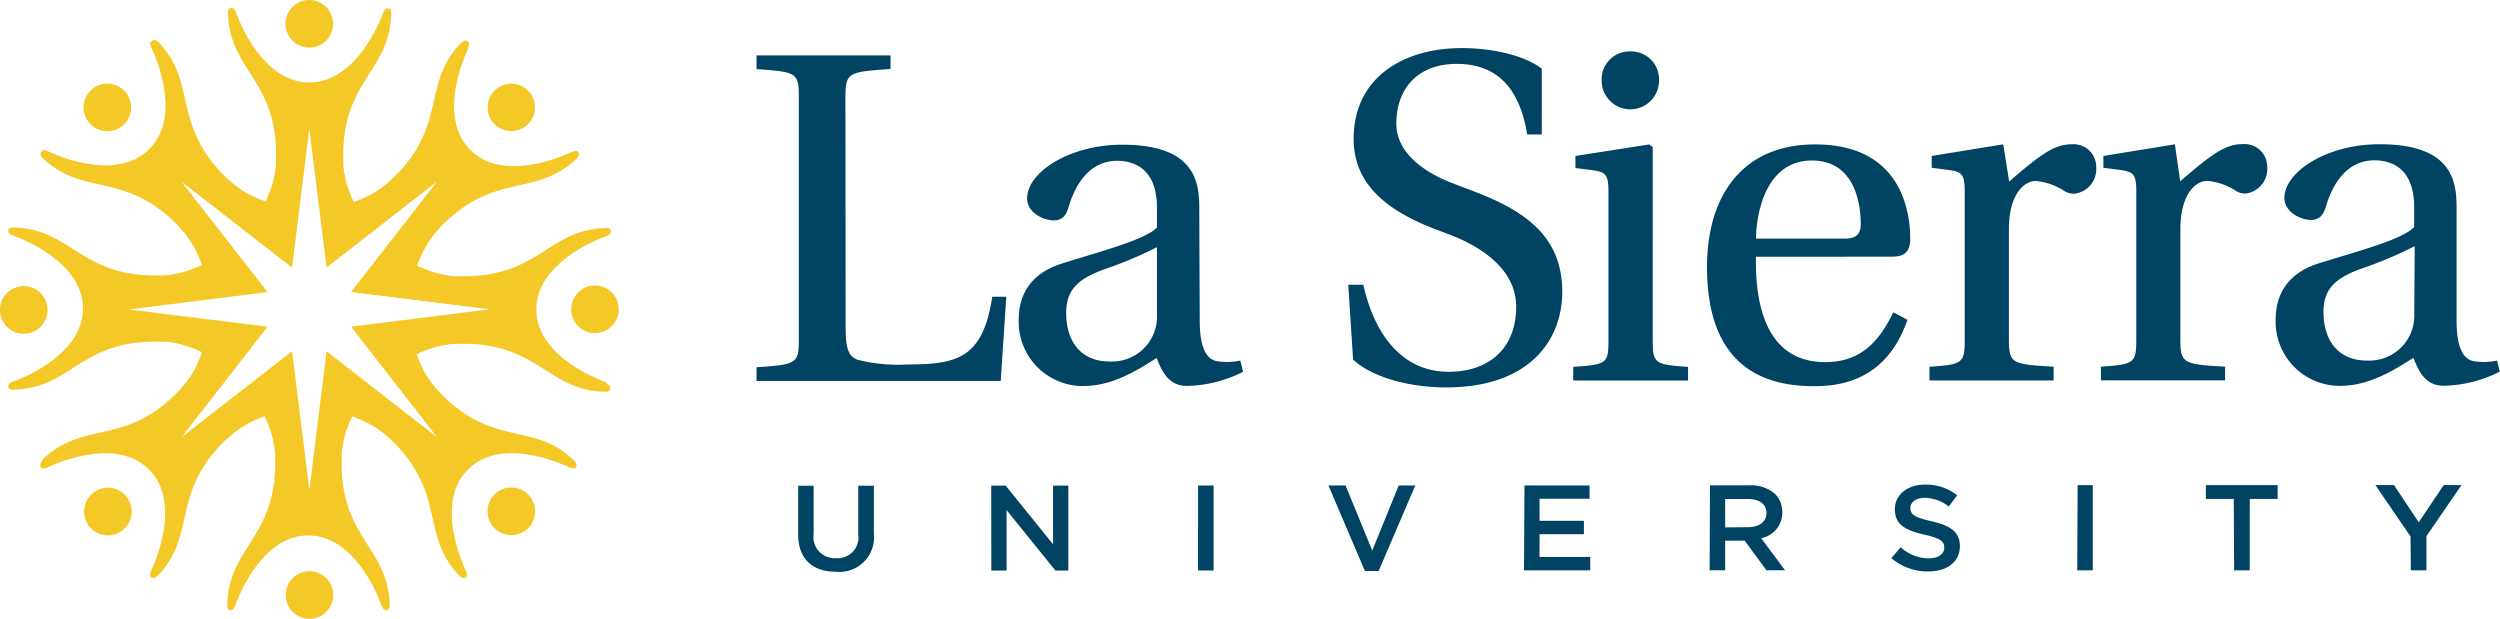 <svg id="Layer_1" data-name="Layer 1" xmlns="http://www.w3.org/2000/svg" viewBox="0 0 268.83 66.54"><defs><style>.cls-1{fill:#f4c827;}.cls-2{fill:#004363;}</style></defs><title>la-sierra-logo</title><circle class="cls-1" cx="33.26" cy="2.56" r="2.56"/><path class="cls-1" d="M65.61,41.27s-7.38-2.53-7.34-7.78h0c0-5.26,7.34-7.79,7.34-7.79a1.93,1.93,0,0,0,.53-.27.34.34,0,0,0,.12-.16.43.43,0,0,0,0-.3.41.41,0,0,0-.3-.21,1.32,1.32,0,0,0-.32,0c-5.94.18-7.07,5-14.73,5.17-.36,0-.71,0-1,0l-.37,0c-.38,0-.74-.07-1.09-.13l-.29-.06c-.32-.07-.63-.14-.94-.24l-.45-.16a8.37,8.37,0,0,1-.88-.34l-.43-.2.16-.45c.11-.29.24-.57.38-.86s.13-.29.21-.43.32-.55.49-.83l.16-.24a10.42,10.42,0,0,1,.67-.87l.24-.27c.22-.25.47-.5.73-.75,5.54-5.29,9.73-2.7,14.06-6.78a1.36,1.36,0,0,0,.2-.25.45.45,0,0,0,.06-.37.41.41,0,0,0-.19-.23.35.35,0,0,0-.2,0,2.28,2.28,0,0,0-.57.19s-7,3.43-10.69-.31h0c-3.74-3.69-.32-10.7-.32-10.7A2.21,2.21,0,0,0,51,5a.34.34,0,0,0,0-.2.41.41,0,0,0-.23-.19.43.43,0,0,0-.37.06,1.13,1.13,0,0,0-.25.2C46,9.18,48.62,13.36,43.33,18.91c-.25.25-.51.5-.76.72l-.27.24c-.29.25-.57.47-.86.67l-.24.16c-.27.18-.55.35-.83.5l-.43.21c-.28.13-.56.27-.86.38l-.45.15-.2-.43c-.13-.28-.24-.58-.34-.87l-.16-.45c-.09-.3-.17-.62-.24-.94,0-.09,0-.19-.05-.28a10.84,10.84,0,0,1-.14-1.09c0-.12,0-.24,0-.37,0-.34,0-.68,0-1,.18-7.66,5-8.79,5.15-14.73a1.3,1.3,0,0,0,0-.32.42.42,0,0,0-.21-.3.46.46,0,0,0-.3,0,.36.36,0,0,0-.16.13,2.1,2.1,0,0,0-.27.53S39.1,9.12,33.84,9.09h0c-5.26,0-7.79-7.33-7.79-7.33a2.3,2.3,0,0,0-.27-.53.37.37,0,0,0-.16-.13.46.46,0,0,0-.3,0,.41.41,0,0,0-.21.3,1.2,1.2,0,0,0,0,.32c.18,5.94,5,7.07,5.16,14.73,0,.36,0,.71,0,1,0,.12,0,.25,0,.37,0,.37-.08.74-.14,1.09l-.06.28a9.59,9.59,0,0,1-.23.94c0,.16-.1.3-.16.45-.11.3-.21.59-.34.88l-.2.43-.45-.16c-.29-.11-.58-.24-.86-.37l-.43-.21c-.28-.15-.56-.31-.83-.5l-.24-.16c-.29-.21-.58-.43-.86-.67l-.27-.24q-.38-.34-.75-.72c-5.29-5.54-2.7-9.73-6.78-14.06a1.32,1.32,0,0,0-.25-.2A.43.43,0,0,0,17,4.6a.42.42,0,0,0-.24.19.39.39,0,0,0,0,.2,2.36,2.36,0,0,0,.19.57s3.43,7-.31,10.7h0c-3.69,3.74-10.69.32-10.69.32a2.36,2.36,0,0,0-.57-.19.43.43,0,0,0-.2,0,.43.43,0,0,0-.19.23A.45.45,0,0,0,5,17a1.32,1.32,0,0,0,.2.25c4.33,4.08,8.52,1.48,14.06,6.77.26.25.5.5.72.75l.24.27c.25.29.47.57.67.86l.16.24c.18.27.34.55.5.83l.21.43c.13.28.27.57.38.86l.16.45-.43.21c-.29.13-.58.24-.88.34l-.45.16c-.31.09-.62.17-.94.24l-.29.05a10.9,10.9,0,0,1-1.09.14l-.36,0c-.34,0-.69,0-1,0-7.66-.18-8.78-5-14.73-5.15a1.31,1.31,0,0,0-.32,0,.42.42,0,0,0-.31.21.45.45,0,0,0,0,.3.38.38,0,0,0,.13.16,2.13,2.13,0,0,0,.53.26s7.38,2.53,7.35,7.78h0c0,5.25-7.34,7.78-7.34,7.78a2.32,2.32,0,0,0-.54.27.42.42,0,0,0-.12.16.43.43,0,0,0,0,.3.43.43,0,0,0,.31.21,1.23,1.23,0,0,0,.32,0c5.95-.18,7.07-5,14.73-5.16.36,0,.71,0,1,0l.37,0a10.14,10.14,0,0,1,1.08.13l.29.06c.32.07.63.14.94.24l.45.16c.3.11.59.21.88.34l.43.21-.16.45a9.22,9.22,0,0,1-.38.86l-.2.43a9.54,9.54,0,0,1-.5.83l-.16.24c-.2.29-.43.58-.67.86l-.24.28c-.22.25-.47.5-.72.75-5.54,5.29-9.73,2.7-14.06,6.78A1.47,1.47,0,0,0,5,50a.43.43,0,0,0-.06.37.42.42,0,0,0,.19.23.42.42,0,0,0,.2,0,2.41,2.41,0,0,0,.57-.19s7-3.43,10.7.31h0c3.74,3.68.32,10.69.32,10.69a2.35,2.35,0,0,0-.19.57.41.41,0,0,0,0,.2.44.44,0,0,0,.24.19.43.43,0,0,0,.37-.06,1.41,1.41,0,0,0,.25-.2c4.08-4.33,1.48-8.52,6.76-14.07.25-.26.5-.5.76-.72l.27-.24a10.74,10.74,0,0,1,.86-.67l.24-.16c.27-.18.55-.34.83-.5l.43-.21c.28-.14.56-.27.86-.38l.45-.16.2.44c.13.28.24.57.34.87s.11.3.16.45c.09.31.17.62.23.94,0,.09,0,.19.06.29.06.35.11.71.14,1.09,0,.12,0,.24,0,.37,0,.34,0,.68,0,1-.18,7.66-5,8.79-5.15,14.74a1.22,1.22,0,0,0,0,.32.42.42,0,0,0,.21.3.46.46,0,0,0,.3,0,.37.37,0,0,0,.16-.13,2.17,2.17,0,0,0,.27-.53s2.53-7.37,7.78-7.34h0c5.26,0,7.79,7.34,7.79,7.34a2.1,2.1,0,0,0,.27.53.36.36,0,0,0,.16.13.43.43,0,0,0,.3,0,.41.41,0,0,0,.22-.3,1.38,1.38,0,0,0,0-.32c-.18-5.94-5-7.07-5.16-14.73,0-.36,0-.71,0-1,0-.12,0-.24,0-.37,0-.37.08-.74.14-1.09,0-.09,0-.19.06-.29.06-.32.14-.63.23-.94,0-.15.1-.3.16-.45s.21-.59.34-.87l.21-.44.45.16c.29.11.58.24.86.38l.43.21c.28.15.55.31.83.49l.24.16q.43.3.86.67l.28.24c.25.23.5.47.75.73,5.29,5.54,2.7,9.73,6.78,14.06a1.38,1.38,0,0,0,.25.2.43.43,0,0,0,.37.06.43.43,0,0,0,.23-.19.35.35,0,0,0,0-.2,2.19,2.19,0,0,0-.19-.57s-3.43-7,.31-10.69h0c3.69-3.74,10.69-.32,10.69-.32a2.17,2.17,0,0,0,.57.19.34.34,0,0,0,.2,0,.43.43,0,0,0,.19-.23.44.44,0,0,0-.06-.37,1.45,1.45,0,0,0-.2-.25C58.18,45.67,54,48.27,48.44,43c-.26-.25-.5-.5-.73-.75L47.48,42c-.25-.29-.47-.58-.67-.86l-.16-.24c-.18-.27-.35-.55-.5-.83l-.21-.43c-.13-.28-.27-.57-.38-.86l-.16-.45.43-.21c.29-.13.58-.23.88-.34l.45-.15c.3-.09.62-.17.94-.24l.29-.05c.35-.06.71-.11,1.09-.14l.36,0q.5,0,1,0c7.66.17,8.79,5,14.73,5.15a1.25,1.25,0,0,0,.32,0,.43.43,0,0,0,.3-.22.44.44,0,0,0,0-.3.37.37,0,0,0-.12-.16A2.2,2.2,0,0,0,65.61,41.27Zm-18,6L35.71,38,33.86,52.93,32,38,20.12,47.24l9.24-11.88L14.43,33.51l14.93-1.87L20.11,19.77,32,29l1.85-14.93L35.71,29l11.87-9.25L38.34,31.63l14.94,1.86L38.35,35.36Z" transform="translate(-0.59 -0.23)"/><circle class="cls-1" cx="33.28" cy="63.98" r="2.56"/><circle class="cls-1" cx="12.13" cy="11.79" r="2.56" transform="translate(-5.37 11.8) rotate(-45.02)"/><path class="cls-1" d="M57.38,53.4a2.56,2.56,0,1,1-3.62,0A2.56,2.56,0,0,1,57.38,53.4Z" transform="translate(-0.59 -0.23)"/><path class="cls-1" d="M5.7,33.52A2.56,2.56,0,1,1,3.14,31,2.55,2.55,0,0,1,5.7,33.52Z" transform="translate(-0.59 -0.23)"/><circle class="cls-1" cx="63.98" cy="33.26" r="2.56"/><path class="cls-1" d="M14,53.42a2.56,2.56,0,1,1-3.61,0A2.55,2.55,0,0,1,14,53.42Z" transform="translate(-0.59 -0.23)"/><circle class="cls-1" cx="55.56" cy="11.78" r="2.55" transform="translate(7.38 42.53) rotate(-45.03)"/><path class="cls-2" d="M107.18,52.45h1.55l5.1,6.31V52.45h1.64v9.13h-1.39l-5.25-6.5v6.5h-1.64Zm22.24,9.12h1.67V52.44h-1.67Zm17.94.06h1.48l3.94-9.2H151l-2.85,7-2.87-7h-1.84Zm17.11-.07h7.12V60.12h-5.45V57.67h4.77V56.23h-4.77V53.86h5.38V52.43h-7Zm59.49,0h1.67V52.4H224Zm16.87,0h1.68V53.88h3V52.4h-7.72v1.48h3Zm19,0h1.68V57.88l3.77-5.49h-1.91l-2.69,4-2.66-4h-2l3.78,5.53ZM91.5,10.89c0-2.83.14-2.93,4.85-3.24V6.19H81.94V7.66c4.45.31,4.55.4,4.55,3.23v25.6c0,2.83-.1,2.93-4.55,3.23v1.47H108.2l.6-9.05h-1.51c-1,6.62-3.79,7.28-9.1,7.28a17.71,17.71,0,0,1-5.41-.51c-1.06-.45-1.26-1.32-1.26-3.79ZM125,33.94a4.84,4.84,0,0,1-5.1,5.16c-3.14,0-4.66-2.22-4.66-5.21,0-2.38,1.11-3.59,3.95-4.65A44.22,44.22,0,0,0,125,26.81Zm4.55-11.43c0-2.94-.66-6.72-8.29-6.72-5.72,0-10.22,3-10.22,5.76,0,1.63,1.87,2.38,2.84,2.38s1.36-.56,1.61-1.41c1.11-3.74,3.19-5,5.21-5s4.3,1,4.3,5.06v2.12c-1.26,1.32-6.17,2.59-10.16,3.85-3.64,1.11-4.7,3.64-4.7,6a6.9,6.9,0,0,0,7.29,7.18c3.14-.1,5.92-2,7.54-3,.71,1.87,1.52,3,3.29,3a13.92,13.92,0,0,0,6-1.52l-.3-1.21a6.64,6.64,0,0,1-2.59.05c-.91-.2-1.77-1.17-1.77-4.35Zm16.54,16.38c2.22,2.07,6.42,3,10,3,9,0,12.49-5.12,12.49-10.27,0-6-4-8.8-10-11l-1.62-.62c-3.39-1.26-6.22-3.43-6.22-6.47,0-3.69,2.22-6.42,6.47-6.43s6.78,2.48,7.6,7.59h1.57V7.62c-1.72-1.36-5.16-2.22-8.6-2.22-6.18,0-11.63,3.09-11.63,9.77,0,5.3,4.25,8.09,9.57,10l.91.35c2.23.86,7,3.18,7,7.69,0,4.35-2.78,7-7.28,7-4.76,0-7.89-3.69-9.16-9.36h-1.62Zm32.9-30a3,3,0,0,0-3.08-3.13,3,3,0,0,0-3.09,3.14,3.08,3.08,0,0,0,6.17,0M170,17V18.3l1.93.24c1.31.21,1.62.46,1.62,2.28V36.75c0,2.58-.15,2.68-3.79,2.93v1.47h12.35V39.68c-3.6-.25-3.8-.35-3.8-2.93V16.06l-.36-.3Zm19.42,8.89c0-2.08.76-8.39,6-8.4,4.7,0,5.25,4.8,5.26,6.77,0,1-.3,1.62-1.72,1.63ZM204,27.83c1.06,0,2-.25,2-1.91,0-3-1-10.17-10.23-10.16-7.89,0-11.63,5.62-11.62,13.2,0,8,3.44,12.9,11.69,12.79,5.61,0,8.49-3.13,9.86-7.13l-1.52-.81c-1.42,2.93-3.34,5.36-7.33,5.36-6.27,0-7.54-6.07-7.44-11.33Zm12-12.08L208.31,17v1.27l1.93.25c1.31.21,1.62.46,1.62,2.28V36.74c0,2.58-.25,2.68-3.79,2.93v1.47h13.35V39.66c-4.5-.25-4.81-.35-4.81-2.93V24.9c0-3.89,1.71-5.21,2.88-5.21a6.61,6.61,0,0,1,3.14,1.12,2.09,2.09,0,0,0,1,.25A2.65,2.65,0,0,0,226,18.22a2.43,2.43,0,0,0-2.68-2.47c-1.82,0-3.34,1.11-6.68,4Zm18.46,0L226.77,17v1.27l1.92.25c1.31.21,1.62.46,1.62,2.28V36.73c0,2.58-.25,2.68-3.8,2.93v1.47h13.35V39.66c-4.5-.25-4.81-.35-4.81-2.93V24.89c0-3.89,1.72-5.21,2.88-5.21a6.61,6.61,0,0,1,3.14,1.11,2.1,2.1,0,0,0,1,.25,2.66,2.66,0,0,0,2.32-2.83,2.44,2.44,0,0,0-2.68-2.48c-1.83,0-3.34,1.11-6.68,4ZM260.2,33.89A4.84,4.84,0,0,1,255.1,39c-3.13,0-4.65-2.22-4.66-5.21,0-2.38,1.12-3.59,4-4.65a43.55,43.55,0,0,0,5.81-2.44Zm4.55-11.43c0-2.94-.66-6.73-8.29-6.72-5.72,0-10.22,3-10.22,5.76,0,1.63,1.88,2.38,2.83,2.38s1.37-.56,1.62-1.41c1.11-3.74,3.18-5,5.21-5s4.29,1,4.29,5.05v2.12C258.94,26,254,27.27,250,28.53c-3.64,1.11-4.7,3.64-4.7,6a6.89,6.89,0,0,0,7.28,7.18c3.14-.1,5.91-2,7.53-3,.71,1.87,1.52,3,3.29,3a13.85,13.85,0,0,0,6-1.52L269.1,39a6.47,6.47,0,0,1-2.58.05c-.91-.21-1.77-1.17-1.77-4.35ZM86.42,57.71c0,2.65,1.58,4,4.05,4a3.72,3.72,0,0,0,4.09-4.09V52.46H92.88v5.25a2.23,2.23,0,0,1-2.39,2.54,2.28,2.28,0,0,1-2.41-2.6V52.46H86.42v5.25m99.68-.77V53.89h2.44c1.23,0,2,.53,2,1.5v0c0,.93-.76,1.53-2,1.53Zm-1.67,4.61h1.67V58.37h2.1l2.34,3.18h2l-2.57-3.45a2.77,2.77,0,0,0,2.27-2.77v0a2.72,2.72,0,0,0-.79-2,3.9,3.9,0,0,0-2.74-.91h-4.24Zm19.51-1.33a6,6,0,0,0,4,1.46c2,0,3.4-1,3.4-2.73v0c0-1.51-1-2.2-3.06-2.67-1.82-.41-2.26-.73-2.26-1.44v0c0-.59.58-1.08,1.55-1.08a4.41,4.41,0,0,1,2.58.94l.9-1.21a5.45,5.45,0,0,0-3.45-1.15c-1.89,0-3.25,1.08-3.25,2.65v0c0,1.68,1.14,2.26,3.17,2.73,1.76.39,2.14.74,2.14,1.4v0c0,.69-.65,1.15-1.68,1.15a4.48,4.48,0,0,1-3-1.19l-1,1.15" transform="translate(-0.59 -0.23)"/></svg>